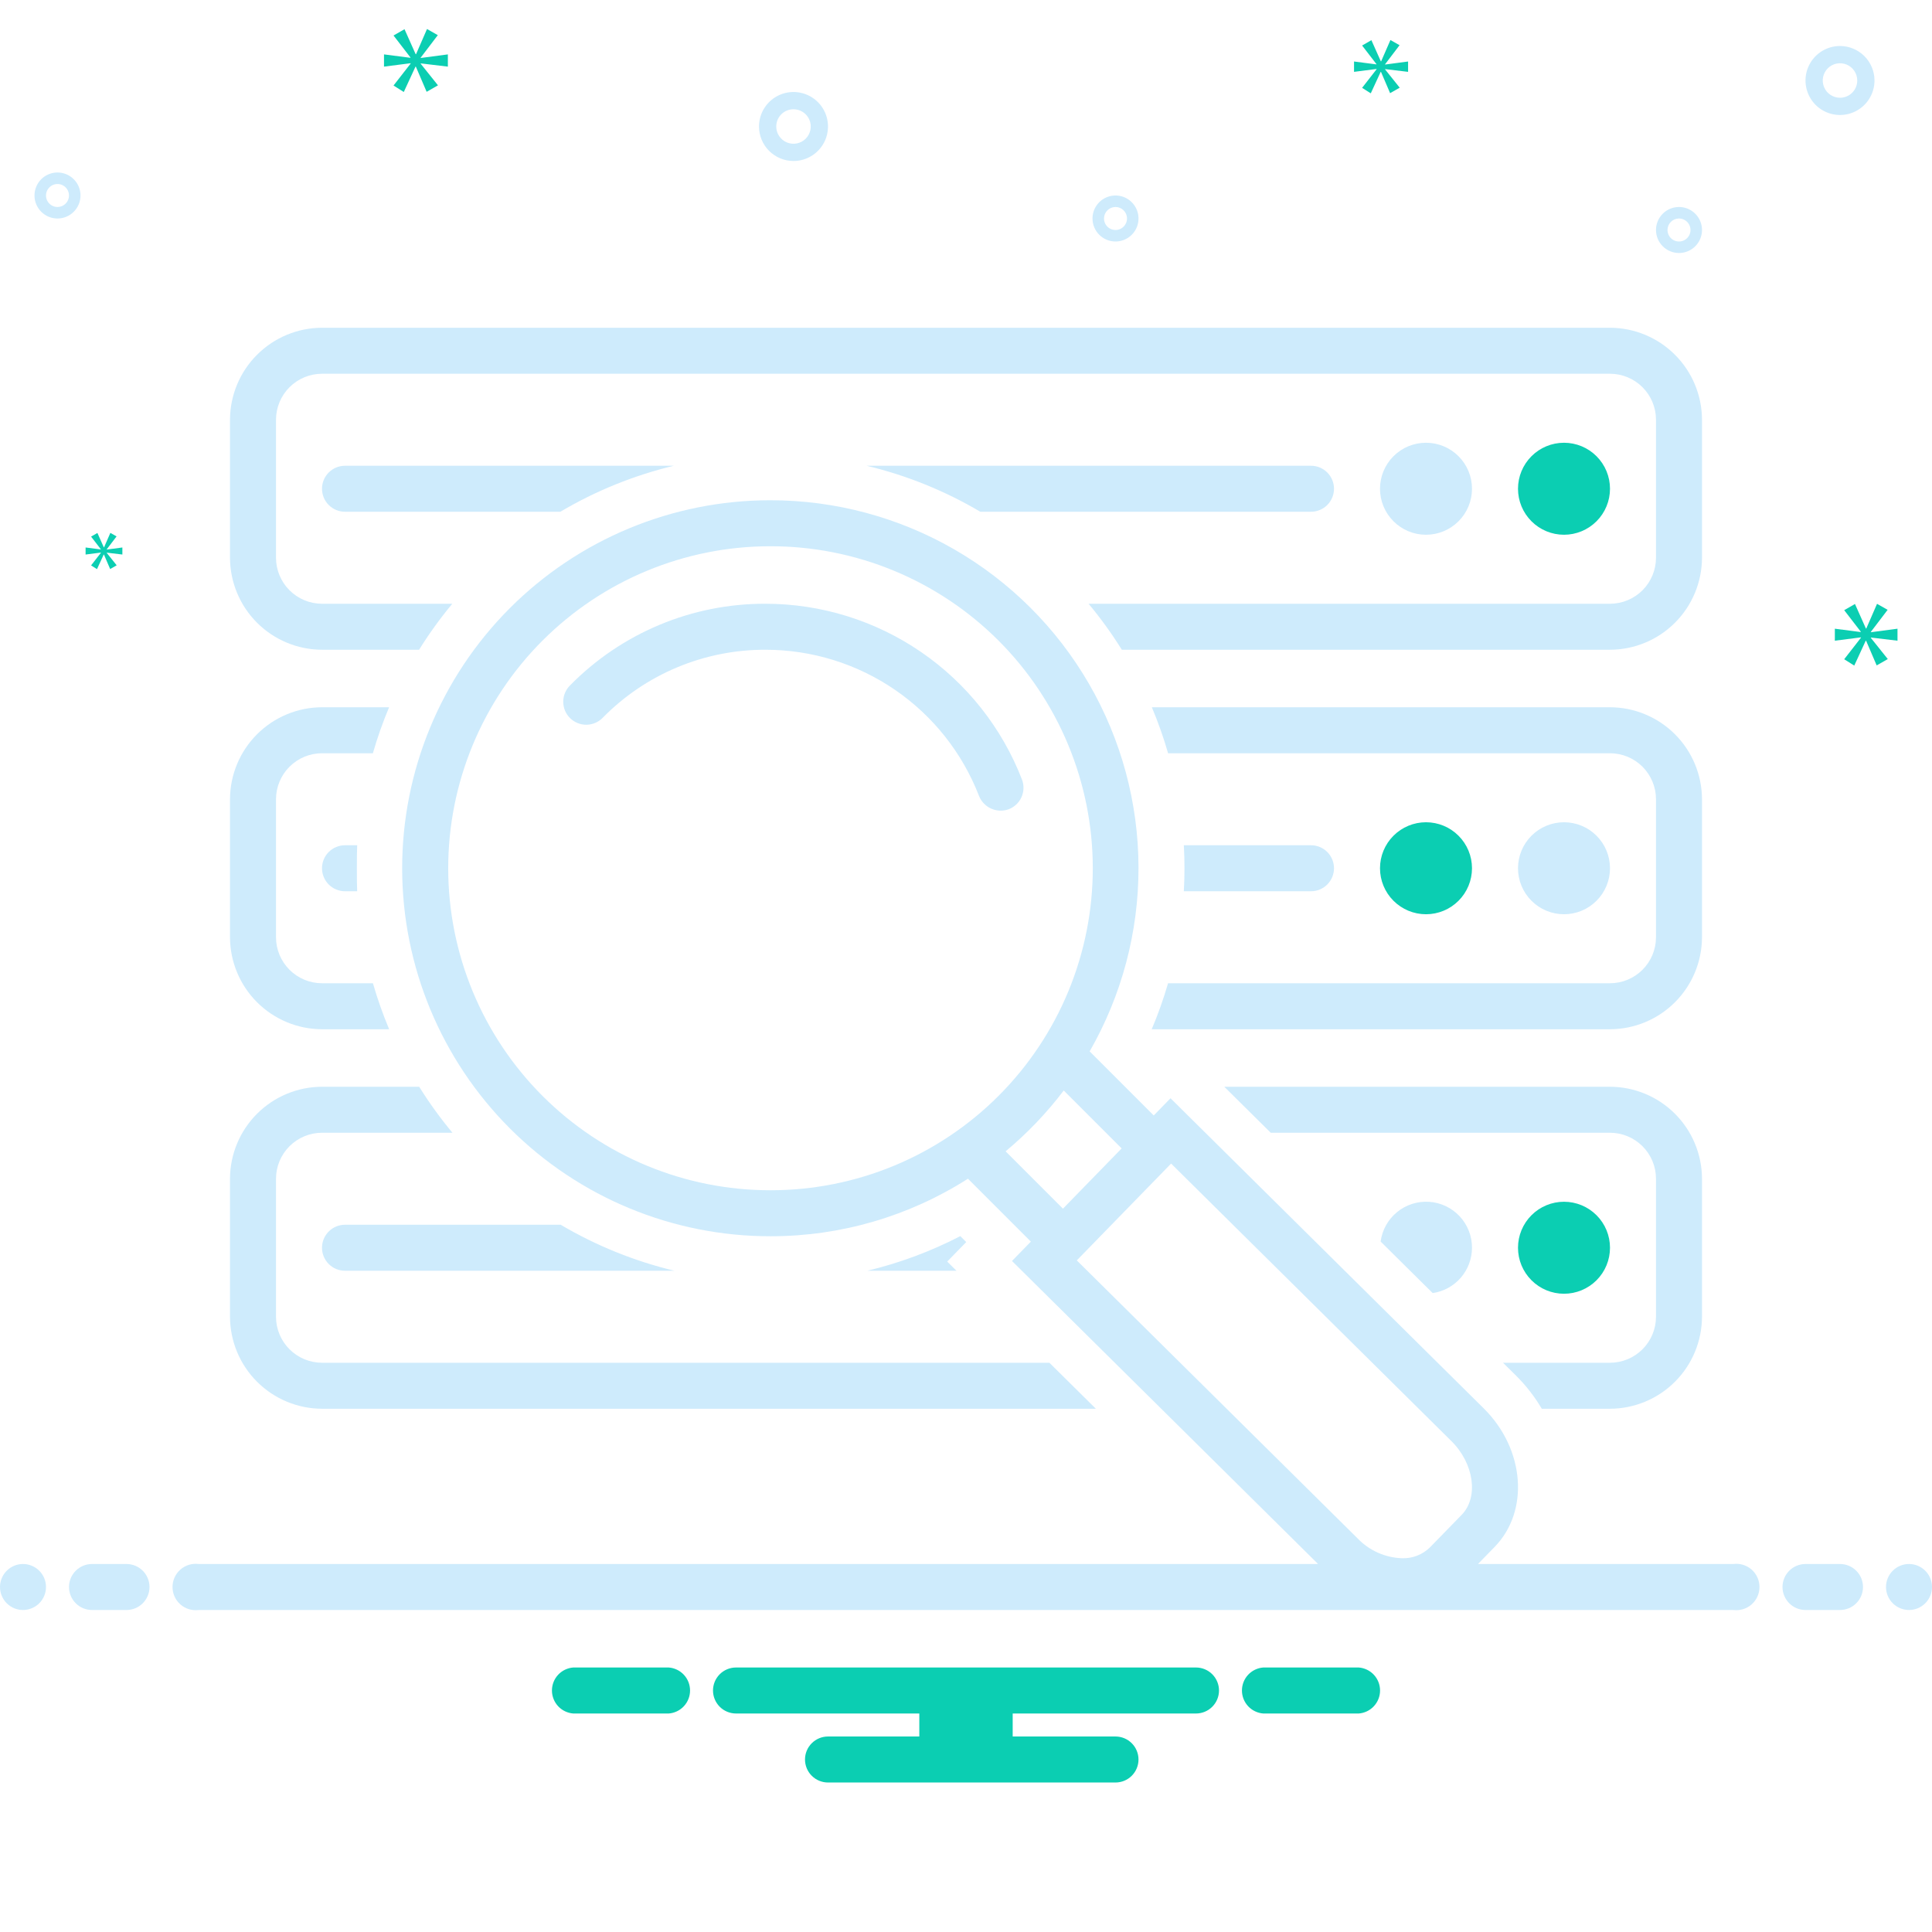 <svg width="168" height="168" viewBox="0 0 168 168" fill="none" xmlns="http://www.w3.org/2000/svg">
<path d="M128 42.5C128 43.561 127.579 44.578 126.828 45.328C126.078 46.079 125.061 46.5 124 46.5C122.939 46.5 121.922 46.079 121.172 45.328C120.421 44.578 120 43.561 120 42.5C120 41.439 120.421 40.422 121.172 39.672C121.922 38.921 122.939 38.5 124 38.5C125.061 38.5 126.078 38.921 126.828 39.672C127.579 40.422 128 41.439 128 42.5Z" fill="#CEEBFC"/>
<path d="M140 75.5C140 76.561 139.579 77.578 138.828 78.328C138.078 79.079 137.061 79.5 136 79.5C134.939 79.5 133.922 79.079 133.172 78.328C132.421 77.578 132 76.561 132 75.5C132 74.439 132.421 73.422 133.172 72.672C133.922 71.921 134.939 71.5 136 71.5C137.061 71.5 138.078 71.921 138.828 72.672C139.579 73.422 140 74.439 140 75.5Z" fill="#CEEBFC"/>
<path d="M28 56.5H36.442C37.312 55.102 38.277 53.766 39.33 52.5H28C26.939 52.499 25.923 52.077 25.173 51.327C24.423 50.577 24.001 49.56 24 48.5V36.5C24.001 35.44 24.423 34.423 25.173 33.673C25.923 32.923 26.939 32.501 28 32.5H140C141.061 32.501 142.077 32.923 142.827 33.673C143.577 34.423 143.999 35.44 144 36.5V48.5C143.999 49.56 143.577 50.577 142.827 51.327C142.077 52.077 141.061 52.499 140 52.5H94.66C95.714 53.766 96.679 55.102 97.55 56.5H140C142.12 56.494 144.151 55.649 145.65 54.15C147.149 52.651 147.994 50.62 148 48.5V36.5C147.994 34.38 147.149 32.349 145.65 30.85C144.151 29.351 142.12 28.506 140 28.5H28C25.88 28.506 23.849 29.351 22.35 30.85C20.851 32.349 20.006 34.38 20 36.5V48.5C20.006 50.62 20.851 52.651 22.35 54.15C23.849 55.649 25.88 56.494 28 56.5Z" fill="#CEEBFC"/>
<path d="M30 40.5C29.47 40.5 28.961 40.711 28.586 41.086C28.211 41.461 28 41.97 28 42.5C28 43.03 28.211 43.539 28.586 43.914C28.961 44.289 29.47 44.5 30 44.5H48.727C51.799 42.682 55.126 41.334 58.597 40.5H30ZM116 42.5C116 41.97 115.789 41.461 115.414 41.086C115.039 40.711 114.53 40.5 114 40.5H75.36C78.836 41.334 82.169 42.682 85.247 44.5H114C114.53 44.5 115.039 44.289 115.414 43.914C115.789 43.539 116 43.03 116 42.5ZM28 89.5H33.84C33.291 88.196 32.82 86.86 32.428 85.5H28C26.939 85.499 25.923 85.077 25.173 84.327C24.423 83.577 24.001 82.561 24 81.5V69.5C24.001 68.439 24.423 67.423 25.173 66.673C25.923 65.923 26.939 65.501 28 65.5H32.424C32.815 64.14 33.286 62.804 33.835 61.5H28C25.88 61.506 23.849 62.351 22.35 63.85C20.851 65.349 20.006 67.38 20 69.5V81.5C20.006 83.62 20.851 85.651 22.35 87.15C23.849 88.649 25.88 89.494 28 89.5ZM148 69.5C147.994 67.38 147.149 65.349 145.65 63.85C144.151 62.351 142.12 61.506 140 61.5H100.16C100.709 62.804 101.181 64.14 101.573 65.5H140C141.061 65.501 142.077 65.923 142.827 66.673C143.577 67.423 143.999 68.439 144 69.5V81.5C143.999 82.561 143.577 83.577 142.827 84.327C142.077 85.077 141.061 85.499 140 85.5H101.571C101.176 86.86 100.701 88.196 100.149 89.5H140C142.12 89.494 144.151 88.649 145.65 87.15C147.149 85.651 147.994 83.62 148 81.5V69.5Z" fill="#CEEBFC"/>
<path d="M114 77.5C114.53 77.5 115.039 77.289 115.414 76.914C115.789 76.539 116 76.03 116 75.5C116 74.97 115.789 74.461 115.414 74.086C115.039 73.711 114.53 73.5 114 73.5H102.942C103.018 74.832 103.018 76.168 102.941 77.5H114ZM30 73.5C29.47 73.5 28.961 73.711 28.586 74.086C28.211 74.461 28 74.97 28 75.5C28 76.03 28.211 76.539 28.586 76.914C28.961 77.289 29.47 77.5 30 77.5H31.058C31.023 76.857 31.021 74.183 31.06 73.5H30ZM140 122.5C142.12 122.494 144.151 121.649 145.65 120.15C147.149 118.651 147.994 116.62 148 114.5V102.5C147.994 100.38 147.149 98.349 145.65 96.85C144.151 95.351 142.12 94.506 140 94.5H106.46L110.5 98.5H140C141.061 98.501 142.077 98.923 142.827 99.673C143.577 100.423 143.999 101.439 144 102.5V114.5C143.999 115.561 143.577 116.577 142.827 117.327C142.077 118.077 141.061 118.499 140 118.5H130.698L131.843 119.633C132.704 120.49 133.452 121.454 134.07 122.5H140ZM28 122.5H95.293L91.252 118.5H28C26.939 118.499 25.923 118.077 25.173 117.327C24.423 116.577 24.001 115.561 24 114.5V102.5C24.001 101.439 24.423 100.423 25.173 99.673C25.923 98.923 26.939 98.501 28 98.5H39.343C38.289 97.234 37.322 95.898 36.451 94.5H28C25.88 94.506 23.849 95.351 22.35 96.85C20.851 98.349 20.006 100.38 20 102.5V114.5C20.006 116.62 20.851 118.651 22.35 120.15C23.849 121.649 25.88 122.494 28 122.5Z" fill="#CEEBFC"/>
<path d="M128 108.5C128.003 107.486 127.621 106.51 126.93 105.768C126.239 105.026 125.292 104.575 124.281 104.506C123.269 104.438 122.27 104.756 121.485 105.398C120.7 106.039 120.189 106.955 120.055 107.96L124.58 112.441C125.528 112.304 126.396 111.831 127.024 111.107C127.651 110.383 127.998 109.458 128 108.5ZM28 108.5C28 109.03 28.211 109.539 28.586 109.914C28.961 110.289 29.47 110.5 30 110.5H58.646C55.169 109.667 51.835 108.318 48.756 106.5H30C29.47 106.5 28.961 106.711 28.586 107.086C28.211 107.461 28 107.97 28 108.5ZM88.87 67.79C87.13 63.292 84.07 59.425 80.093 56.696C76.116 53.967 71.407 52.505 66.584 52.5H66.544C63.386 52.493 60.258 53.117 57.345 54.335C54.431 55.553 51.79 57.341 49.576 59.593C49.386 59.779 49.236 60 49.133 60.245C49.03 60.49 48.977 60.752 48.976 61.018C48.976 61.283 49.028 61.546 49.13 61.791C49.232 62.036 49.382 62.258 49.571 62.444C49.76 62.631 49.984 62.778 50.23 62.877C50.476 62.976 50.74 63.025 51.005 63.021C51.27 63.017 51.532 62.96 51.776 62.854C52.019 62.748 52.239 62.595 52.422 62.403C54.266 60.528 56.465 59.04 58.892 58.026C61.318 57.013 63.922 56.494 66.552 56.5H66.585C70.597 56.502 74.515 57.717 77.825 59.985C81.135 62.253 83.681 65.469 85.131 69.21C85.326 69.701 85.704 70.097 86.186 70.313C86.667 70.53 87.215 70.55 87.711 70.37C88.207 70.181 88.607 69.804 88.824 69.32C89.041 68.836 89.058 68.286 88.87 67.79ZM83.506 107.49C80.942 108.816 78.226 109.826 75.419 110.5H83.172L82.366 109.703L84.021 108.005L83.506 107.49ZM160 4C159.407 4 158.827 4.176 158.333 4.506C157.84 4.835 157.455 5.304 157.228 5.852C157.001 6.4 156.942 7.003 157.058 7.585C157.173 8.167 157.459 8.702 157.879 9.121C158.298 9.541 158.833 9.827 159.415 9.942C159.997 10.058 160.6 9.999 161.148 9.772C161.696 9.545 162.165 9.16 162.494 8.667C162.824 8.173 163 7.593 163 7C162.999 6.205 162.683 5.442 162.12 4.88C161.558 4.317 160.795 4.001 160 4ZM160 8.5C159.703 8.5 159.413 8.412 159.167 8.247C158.92 8.082 158.728 7.848 158.614 7.574C158.501 7.3 158.471 6.998 158.529 6.707C158.587 6.416 158.73 6.149 158.939 5.939C159.149 5.73 159.416 5.587 159.707 5.529C159.998 5.471 160.3 5.501 160.574 5.614C160.848 5.728 161.082 5.92 161.247 6.167C161.412 6.413 161.5 6.703 161.5 7C161.5 7.398 161.342 7.779 161.061 8.061C160.779 8.342 160.398 8.5 160 8.5ZM69 14C69.593 14 70.173 13.824 70.667 13.494C71.16 13.165 71.545 12.696 71.772 12.148C71.999 11.6 72.058 10.997 71.942 10.415C71.827 9.833 71.541 9.298 71.121 8.879C70.702 8.459 70.167 8.173 69.585 8.058C69.003 7.942 68.4 8.001 67.852 8.228C67.304 8.455 66.835 8.84 66.506 9.333C66.176 9.827 66 10.407 66 11C66.001 11.795 66.317 12.558 66.88 13.12C67.442 13.683 68.205 13.999 69 14ZM69 9.5C69.297 9.5 69.587 9.588 69.833 9.753C70.08 9.918 70.272 10.152 70.386 10.426C70.499 10.7 70.529 11.002 70.471 11.293C70.413 11.584 70.27 11.851 70.061 12.061C69.851 12.27 69.584 12.413 69.293 12.471C69.002 12.529 68.7 12.499 68.426 12.386C68.152 12.272 67.918 12.08 67.753 11.833C67.588 11.587 67.5 11.297 67.5 11C67.5 10.602 67.658 10.221 67.939 9.939C68.221 9.658 68.602 9.5 69 9.5ZM97 21C97.396 21 97.782 20.883 98.111 20.663C98.44 20.443 98.696 20.131 98.848 19.765C98.999 19.4 99.039 18.998 98.962 18.61C98.884 18.222 98.694 17.866 98.414 17.586C98.135 17.306 97.778 17.116 97.39 17.038C97.002 16.961 96.6 17.001 96.235 17.152C95.869 17.304 95.557 17.56 95.337 17.889C95.117 18.218 95 18.604 95 19C95 19.53 95.211 20.039 95.586 20.414C95.961 20.789 96.47 21 97 21ZM97 18C97.198 18 97.391 18.059 97.556 18.169C97.72 18.278 97.848 18.435 97.924 18.617C98 18.8 98.019 19.001 97.981 19.195C97.942 19.389 97.847 19.567 97.707 19.707C97.567 19.847 97.389 19.942 97.195 19.981C97.001 20.019 96.8 20 96.617 19.924C96.435 19.848 96.278 19.72 96.168 19.556C96.059 19.391 96 19.198 96 19C96 18.735 96.105 18.48 96.293 18.293C96.48 18.105 96.735 18 97 18ZM146 22C146.396 22 146.782 21.883 147.111 21.663C147.44 21.443 147.696 21.131 147.848 20.765C147.999 20.4 148.039 19.998 147.962 19.61C147.884 19.222 147.694 18.866 147.414 18.586C147.135 18.306 146.778 18.116 146.39 18.038C146.002 17.961 145.6 18.001 145.235 18.152C144.869 18.304 144.557 18.56 144.337 18.889C144.117 19.218 144 19.604 144 20C144 20.53 144.211 21.039 144.586 21.414C144.961 21.789 145.47 22 146 22ZM146 19C146.198 19 146.391 19.059 146.556 19.169C146.72 19.278 146.848 19.435 146.924 19.617C147 19.8 147.019 20.001 146.981 20.195C146.942 20.389 146.847 20.567 146.707 20.707C146.567 20.847 146.389 20.942 146.195 20.981C146.001 21.019 145.8 21 145.617 20.924C145.435 20.848 145.278 20.72 145.169 20.556C145.059 20.391 145 20.198 145 20C145 19.735 145.105 19.48 145.293 19.293C145.48 19.105 145.735 19 146 19ZM7 17C7 16.604 6.883 16.218 6.663 15.889C6.443 15.56 6.131 15.304 5.765 15.152C5.4 15.001 4.998 14.961 4.61 15.038C4.222 15.116 3.865 15.306 3.586 15.586C3.306 15.866 3.116 16.222 3.038 16.61C2.961 16.998 3.001 17.4 3.152 17.765C3.304 18.131 3.56 18.443 3.889 18.663C4.218 18.883 4.604 19 5 19C5.53 19 6.039 18.789 6.414 18.414C6.789 18.039 7 17.53 7 17ZM5 18C4.802 18 4.609 17.941 4.444 17.831C4.28 17.722 4.152 17.565 4.076 17.383C4 17.2 3.981 16.999 4.019 16.805C4.058 16.611 4.153 16.433 4.293 16.293C4.433 16.153 4.611 16.058 4.805 16.019C4.999 15.981 5.2 16 5.383 16.076C5.565 16.152 5.722 16.28 5.831 16.444C5.941 16.609 6 16.802 6 17C6 17.265 5.895 17.52 5.707 17.707C5.52 17.895 5.265 18 5 18Z" fill="#CEEBFC"/>
<path d="M4 138C4 138.53 3.789 139.039 3.414 139.414C3.039 139.789 2.53 140 2 140C1.47 140 0.961 139.789 0.586 139.414C0.211 139.039 0 138.53 0 138C0 137.47 0.211 136.961 0.586 136.586C0.961 136.211 1.47 136 2 136C2.53 136 3.039 136.211 3.414 136.586C3.789 136.961 4 137.47 4 138Z" fill="#CEEBFC"/>
<path d="M11 136H8C7.47 136 6.961 136.211 6.586 136.586C6.211 136.961 6 137.47 6 138C6 138.53 6.211 139.039 6.586 139.414C6.961 139.789 7.47 140 8 140H11C11.53 140 12.039 139.789 12.414 139.414C12.789 139.039 13 138.53 13 138C13 137.47 12.789 136.961 12.414 136.586C12.039 136.211 11.53 136 11 136ZM160 136H157C156.47 136 155.961 136.211 155.586 136.586C155.211 136.961 155 137.47 155 138C155 138.53 155.211 139.039 155.586 139.414C155.961 139.789 156.47 140 157 140H160C160.53 140 161.039 139.789 161.414 139.414C161.789 139.039 162 138.53 162 138C162 137.47 161.789 136.961 161.414 136.586C161.039 136.211 160.53 136 160 136Z" fill="#CEEBFC"/>
<path d="M168 138C168 138.53 167.789 139.039 167.414 139.414C167.039 139.789 166.53 140 166 140C165.47 140 164.961 139.789 164.586 139.414C164.211 139.039 164 138.53 164 138C164 137.47 164.211 136.961 164.586 136.586C164.961 136.211 165.47 136 166 136C166.53 136 167.039 136.211 167.414 136.586C167.789 136.961 168 137.47 168 138Z" fill="#CEEBFC"/>
<path d="M150.721 136H128.52L129.964 134.519C133.01 131.399 132.591 126.005 129.028 122.476L101.784 95.5L100.325 96.997L94.752 91.423C97.545 86.558 99.01 81.044 99 75.434C98.99 69.824 97.504 64.315 94.693 59.461C91.882 54.606 87.843 50.576 82.983 47.774C78.123 44.973 72.611 43.499 67.001 43.5H66.945C58.458 43.507 50.322 46.885 44.325 52.891C38.329 58.897 34.964 67.039 34.971 75.526C34.978 84.013 38.356 92.15 44.362 98.146C50.368 104.142 58.51 107.507 66.997 107.5H67.055C73.12 107.496 79.058 105.761 84.17 102.497L89.64 107.967L88 109.651L114.615 136H17.279C16.994 135.963 16.705 135.987 16.431 136.07C16.156 136.154 15.903 136.295 15.687 136.484C15.471 136.673 15.299 136.907 15.18 137.168C15.062 137.429 15.001 137.713 15.001 138C15.001 138.287 15.062 138.571 15.18 138.832C15.299 139.093 15.471 139.327 15.687 139.516C15.903 139.705 16.156 139.846 16.431 139.93C16.705 140.013 16.994 140.037 17.279 140H150.72C151.005 140.037 151.294 140.013 151.568 139.93C151.843 139.846 152.096 139.705 152.312 139.516C152.528 139.327 152.7 139.093 152.819 138.832C152.937 138.571 152.998 138.287 152.998 138C152.998 137.713 152.937 137.429 152.819 137.168C152.7 136.907 152.528 136.673 152.312 136.484C152.096 136.295 151.843 136.154 151.568 136.07C151.294 135.987 151.006 135.963 150.721 136ZM67.048 103.5H66.998C59.572 103.506 52.448 100.562 47.192 95.315C41.937 90.068 38.981 82.949 38.975 75.522C38.969 68.096 41.914 60.972 47.161 55.717C52.407 50.462 59.527 47.506 66.953 47.5H67.003C70.68 47.497 74.322 48.218 77.72 49.623C81.118 51.027 84.206 53.087 86.809 55.685C89.411 58.283 91.476 61.368 92.885 64.764C94.295 68.16 95.022 71.8 95.025 75.478C95.028 79.154 94.307 82.796 92.903 86.194C91.498 89.593 89.438 92.681 86.84 95.283C84.242 97.885 81.157 99.95 77.761 101.36C74.365 102.77 70.725 103.497 67.048 103.5ZM87.444 100.116C89.325 98.55 91.02 96.776 92.499 94.826L97.535 99.862L92.431 105.102L87.444 100.116ZM101.836 101.18L126.213 125.317C128.182 127.267 128.589 130.201 127.1 131.727L124.339 134.559C124.021 134.87 123.643 135.114 123.229 135.276C122.814 135.437 122.371 135.513 121.926 135.499C120.463 135.454 119.076 134.839 118.062 133.784L93.634 109.6L101.836 101.18Z" fill="#CEEBFC"/>
<path d="M140 42.5C140 43.561 139.579 44.578 138.828 45.328C138.078 46.079 137.061 46.5 136 46.5C134.939 46.5 133.922 46.079 133.172 45.328C132.421 44.578 132 43.561 132 42.5C132 41.439 132.421 40.422 133.172 39.672C133.922 38.921 134.939 38.5 136 38.5C137.061 38.5 138.078 38.921 138.828 39.672C139.579 40.422 140 41.439 140 42.5Z" fill="#0BCEB2"/>
<path d="M128 75.5C128 76.561 127.579 77.578 126.828 78.328C126.078 79.079 125.061 79.5 124 79.5C122.939 79.5 121.922 79.079 121.172 78.328C120.421 77.578 120 76.561 120 75.5C120 74.439 120.421 73.422 121.172 72.672C121.922 71.921 122.939 71.5 124 71.5C125.061 71.5 126.078 71.921 126.828 72.672C127.579 73.422 128 74.439 128 75.5Z" fill="#0BCEB2"/>
<path d="M140 108.5C140 109.561 139.579 110.578 138.828 111.328C138.078 112.079 137.061 112.5 136 112.5C134.939 112.5 133.922 112.079 133.172 111.328C132.421 110.578 132 109.561 132 108.5C132 107.439 132.421 106.422 133.172 105.672C133.922 104.921 134.939 104.5 136 104.5C137.061 104.5 138.078 104.921 138.828 105.672C139.579 106.422 140 107.439 140 108.5Z" fill="#0BCEB2"/>
<path d="M36.583 5.011L38.07 3.056L37.131 2.524L36.177 4.714H36.145L35.175 2.539L34.22 3.087L35.691 4.996V5.027L33.391 4.73V5.794L35.707 5.497V5.528L34.22 7.436L35.112 8L36.13 5.794H36.16L37.099 7.984L38.085 7.421L36.583 5.543V5.512L38.945 5.794V4.73L36.583 5.042V5.011ZM9.281 47.769L10.137 46.643L9.597 46.337L9.047 47.598H9.029L8.471 46.345L7.92 46.661L8.768 47.76V47.778L7.443 47.607V48.22L8.777 48.049V48.067L7.92 49.166L8.434 49.49L9.02 48.22H9.038L9.578 49.481L10.146 49.157L9.281 48.075V48.057L10.641 48.22V47.607L9.281 47.787V47.769ZM165 55.713V54.67L162.683 54.977V54.946L164.142 53.028L163.221 52.506L162.285 54.654H162.253L161.302 52.521L160.365 53.059L161.808 54.931V54.962L159.552 54.67V55.713L161.823 55.422V55.453L160.365 57.325L161.24 57.878L162.238 55.713H162.268L163.189 57.862L164.156 57.31L162.683 55.468V55.437L165 55.713ZM119.702 6.023L118.444 7.638L119.198 8.115L120.06 6.248H120.085L120.88 8.101L121.714 7.625L120.443 6.036V6.009L122.442 6.248V5.348L120.443 5.612V5.586L121.701 3.931L120.907 3.481L120.099 5.334H120.073L119.252 3.494L118.444 3.958L119.689 5.573V5.599L117.742 5.348V6.248L119.702 5.996V6.023ZM118.154 145H109.846C109.342 145.039 108.872 145.267 108.529 145.637C108.186 146.008 107.995 146.495 107.995 147C107.995 147.505 108.186 147.992 108.529 148.363C108.872 148.733 109.342 148.961 109.846 149H118.154C118.658 148.961 119.128 148.733 119.471 148.363C119.814 147.992 120.005 147.505 120.005 147C120.005 146.495 119.814 146.008 119.471 145.637C119.128 145.267 118.658 145.039 118.154 145ZM58.154 145H49.846C49.342 145.039 48.872 145.267 48.529 145.637C48.186 146.008 47.995 146.495 47.995 147C47.995 147.505 48.186 147.992 48.529 148.363C48.872 148.733 49.342 148.961 49.846 149H58.154C58.658 148.961 59.128 148.733 59.471 148.363C59.814 147.992 60.005 147.505 60.005 147C60.005 146.495 59.814 146.008 59.471 145.637C59.128 145.267 58.658 145.039 58.154 145ZM104 145H64C63.47 145 62.961 145.211 62.586 145.586C62.211 145.961 62 146.47 62 147C62 147.53 62.211 148.039 62.586 148.414C62.961 148.789 63.47 149 64 149H79.94V151H72C71.47 151 70.961 151.211 70.586 151.586C70.211 151.961 70 152.47 70 153C70 153.53 70.211 154.039 70.586 154.414C70.961 154.789 71.47 155 72 155H97C97.53 155 98.039 154.789 98.414 154.414C98.789 154.039 99 153.53 99 153C99 152.47 98.789 151.961 98.414 151.586C98.039 151.211 97.53 151 97 151H88.06V149H104C104.53 149 105.039 148.789 105.414 148.414C105.789 148.039 106 147.53 106 147C106 146.47 105.789 145.961 105.414 145.586C105.039 145.211 104.53 145 104 145Z" fill="#0BCEB2"/>
</svg>
